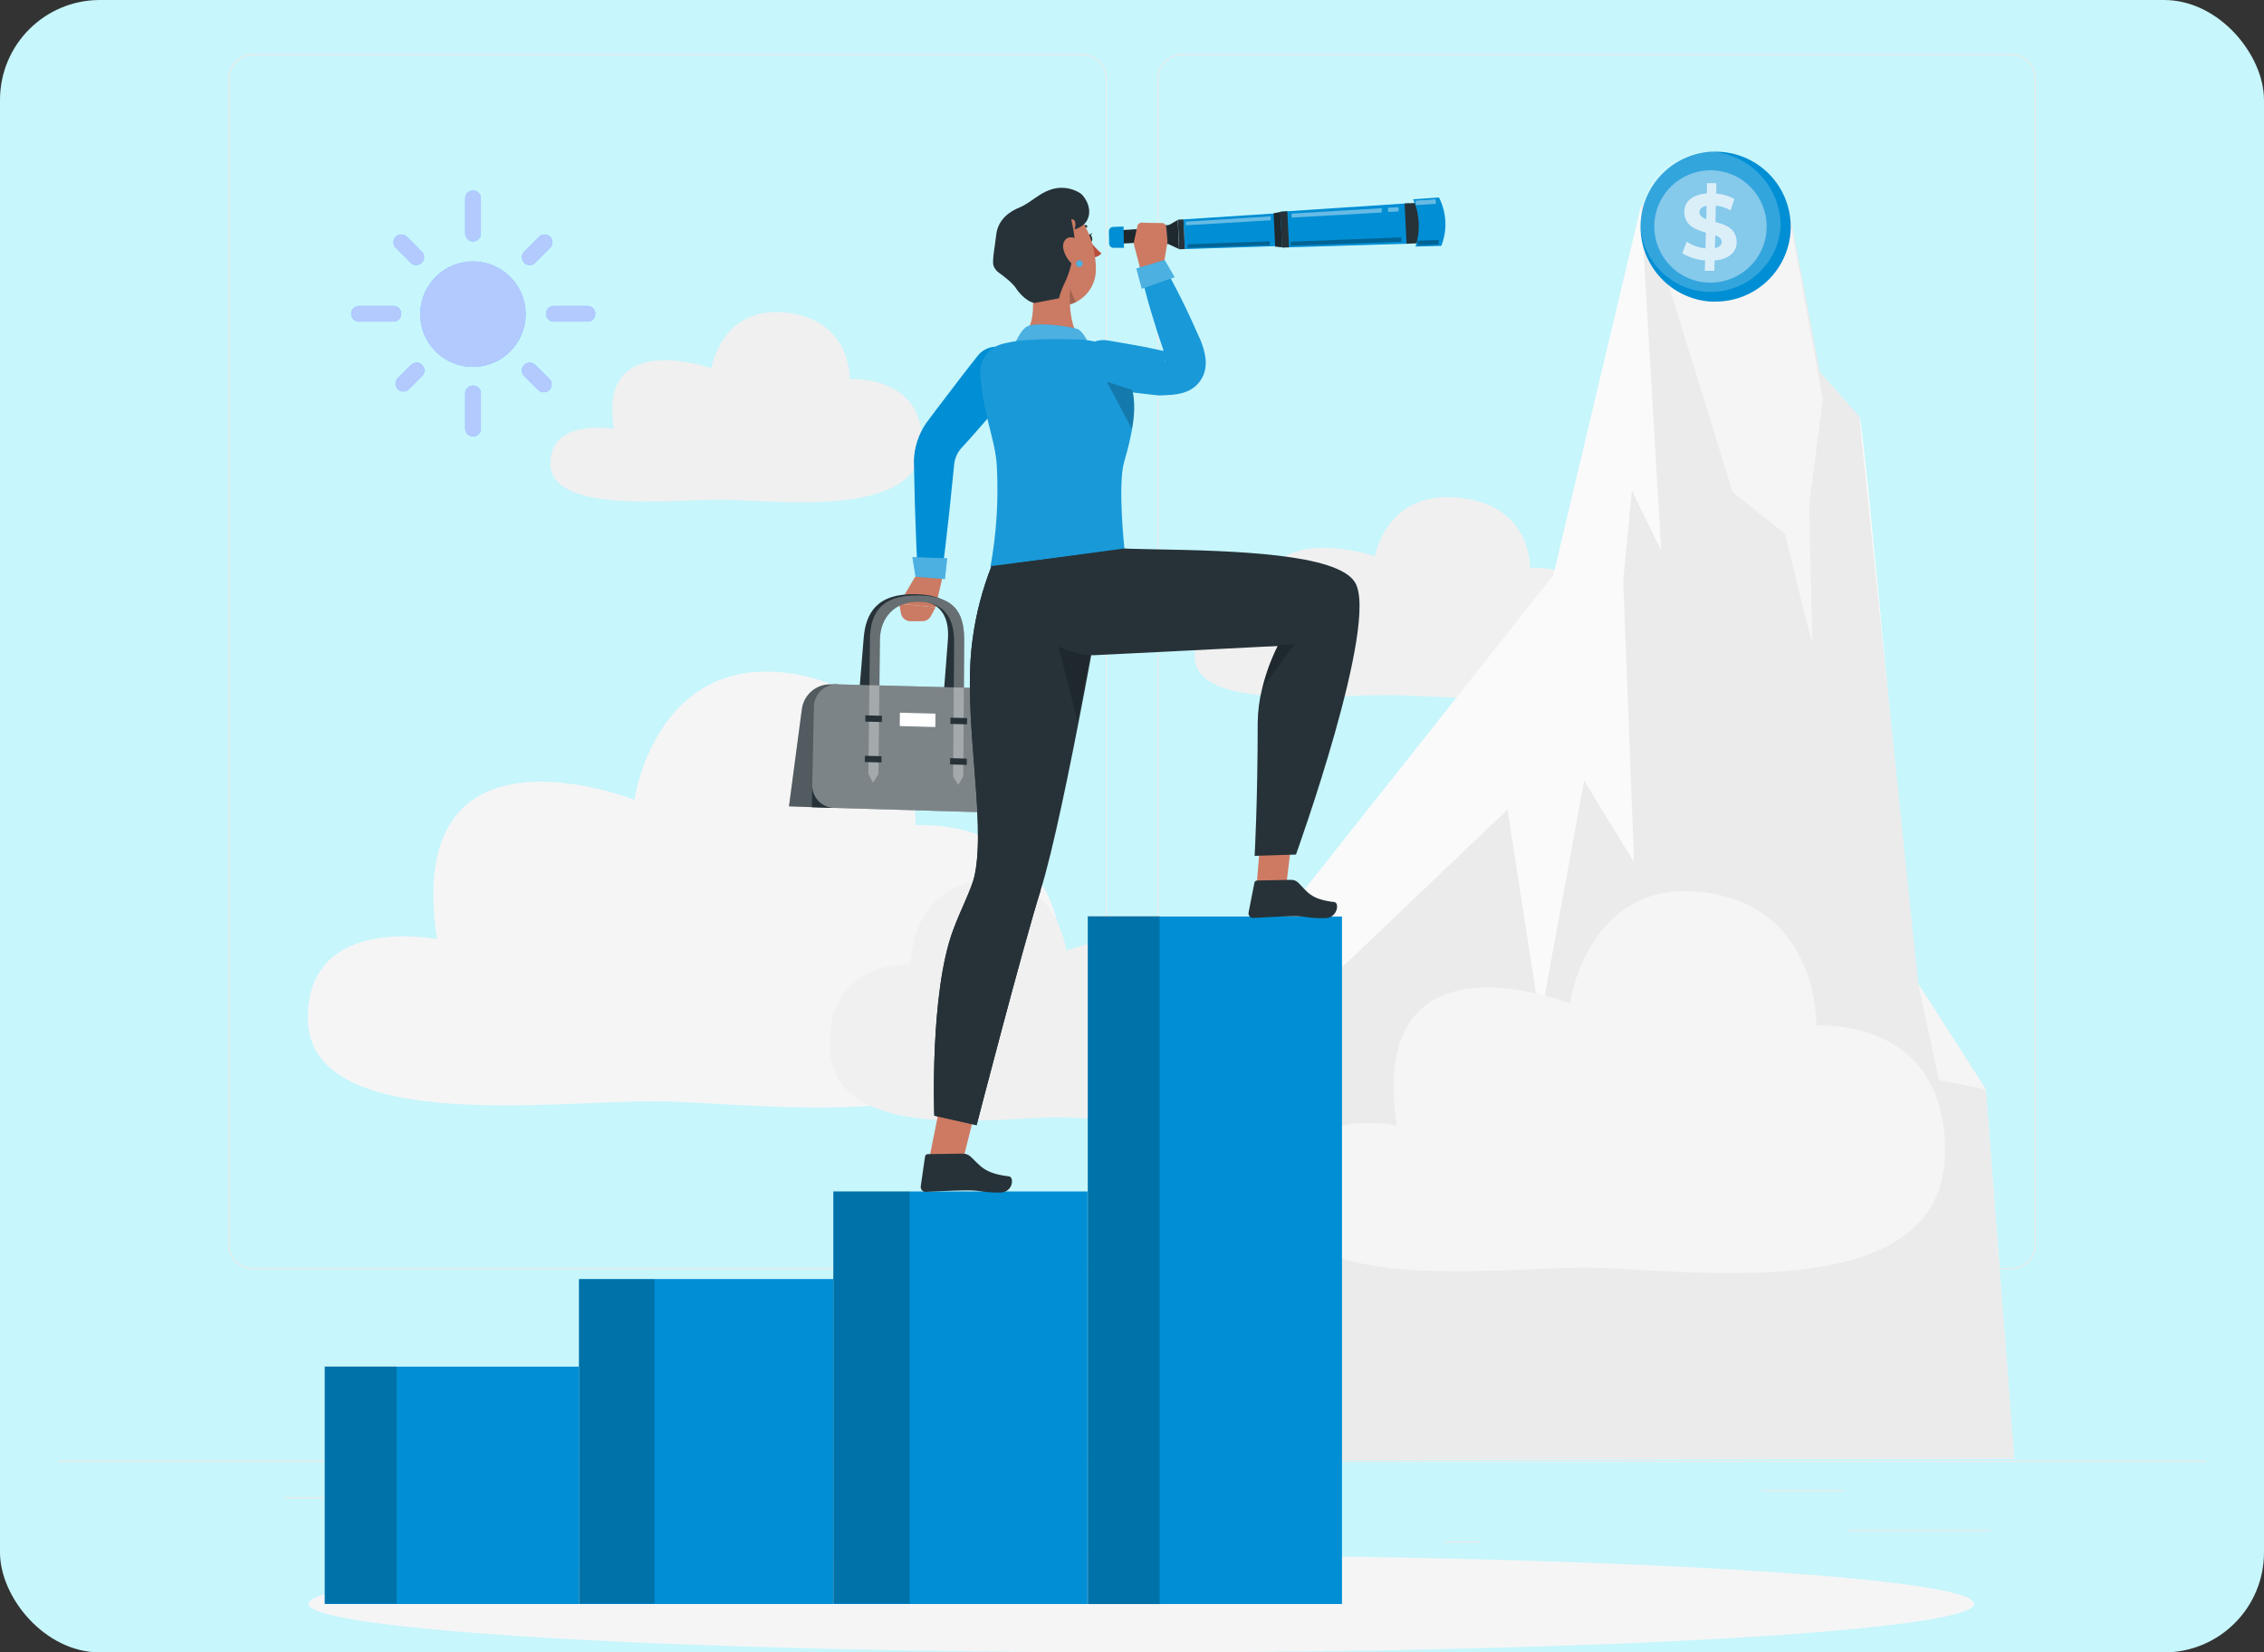 <svg width="544" height="397" viewBox="0 0 544 397" fill="none" xmlns="http://www.w3.org/2000/svg">
<rect x="0" y="0" width="544" height="397" fill="#333333" stroke="none"/>
<rect width="544" height="397" rx="24" fill="#C7F6FC"/>
<g clip-path="url(#clip0_540_33)">
<path d="M530.046 350.958H14V351.216H530.046V350.958Z" fill="#EBEBEB"/>
<path d="M260.051 304.927H60.795C60.017 304.931 59.246 304.781 58.526 304.486C57.806 304.19 57.152 303.755 56.601 303.205C56.05 302.655 55.614 302.001 55.317 301.282C55.02 300.563 54.868 299.792 54.871 299.013V18.893C54.871 18.117 55.025 17.348 55.323 16.631C55.621 15.914 56.058 15.263 56.608 14.715C57.159 14.168 57.812 13.734 58.531 13.44C59.249 13.145 60.019 12.996 60.795 13H260.051C261.614 13 263.113 13.621 264.218 14.726C265.323 15.831 265.944 17.33 265.944 18.893V299.013C265.947 299.789 265.796 300.557 265.502 301.275C265.207 301.992 264.773 302.644 264.225 303.194C263.678 303.743 263.027 304.179 262.311 304.477C261.595 304.774 260.827 304.927 260.051 304.927ZM60.795 13.258C59.302 13.261 57.87 13.855 56.814 14.912C55.757 15.968 55.163 17.4 55.16 18.893V299.013C55.159 299.755 55.303 300.489 55.586 301.175C55.868 301.86 56.283 302.483 56.806 303.008C57.33 303.534 57.951 303.951 58.636 304.235C59.32 304.52 60.054 304.668 60.795 304.669H260.051C261.545 304.666 262.976 304.072 264.033 303.016C265.089 301.959 265.683 300.528 265.686 299.034V18.893C265.683 17.4 265.089 15.968 264.033 14.912C262.976 13.855 261.545 13.261 260.051 13.258H60.795Z" fill="#EBEBEB"/>
<path d="M483.292 304.927H283.995C282.434 304.924 280.938 304.302 279.835 303.197C278.732 302.092 278.112 300.595 278.112 299.034V18.893C278.112 17.332 278.732 15.835 279.835 14.73C280.938 13.625 282.434 13.003 283.995 13H483.292C484.855 13 486.354 13.621 487.459 14.726C488.564 15.831 489.185 17.33 489.185 18.893V299.013C489.188 299.789 489.038 300.557 488.743 301.275C488.448 301.992 488.014 302.644 487.467 303.194C486.919 303.743 486.268 304.179 485.552 304.477C484.836 304.774 484.068 304.927 483.292 304.927ZM283.995 13.258C282.502 13.261 281.072 13.856 280.017 14.912C278.963 15.969 278.37 17.401 278.37 18.893V299.013C278.37 300.506 278.963 301.938 280.017 302.994C281.072 304.051 282.502 304.646 283.995 304.648H483.292C484.786 304.646 486.218 304.051 487.274 302.995C488.33 301.939 488.925 300.507 488.927 299.013V18.893C488.925 17.399 488.33 15.968 487.274 14.912C486.218 13.855 484.786 13.261 483.292 13.258H283.995Z" fill="#EBEBEB"/>
<path d="M530.046 350.958H14V351.216H530.046V350.958Z" fill="#EBEBEB"/>
<path d="M478.338 367.565H444.155V367.823H478.338V367.565Z" fill="#EBEBEB"/>
<path d="M355.849 370.372H346.88V370.63H355.849V370.372Z" fill="#EBEBEB"/>
<path d="M443.123 357.987H423.317V358.245H443.123V357.987Z" fill="#EBEBEB"/>
<path d="M112.72 359.721H68.144V359.979H112.72V359.721Z" fill="#EBEBEB"/>
<path d="M246.376 364.076H149.689V364.334H246.376V364.076Z" fill="#EBEBEB"/>
<path d="M173.293 120.048C185.988 120.048 221.564 125.209 221.564 106.136C221.564 89.901 204.173 91.098 204.173 91.098C204.173 91.098 204.679 77.02 189.187 75.152C173.293 73.233 170.929 88.466 170.929 88.466C170.929 88.466 143.362 78.754 147.542 103.05C147.542 103.05 132.247 100.346 132.247 111.307C132.247 123.558 161.032 120.017 173.293 120.048Z" fill="#F0F0F0"/>
<path d="M157.337 264.583C183.139 264.655 255.314 276.483 255.314 232.701C255.314 195.546 220.016 198.25 220.016 198.25C220.016 198.25 221.048 166.018 189.59 161.735C157.337 157.338 152.435 192.161 152.435 192.161C152.435 192.161 96.485 170.002 105 225.631C105 225.631 73.965 219.439 73.965 244.498C73.965 272.488 132.381 264.5 157.337 264.583Z" fill="#F5F5F5"/>
<path d="M253.549 268.453C239.296 268.453 199.343 275.038 199.343 250.825C199.343 230.245 218.87 231.752 218.87 231.752C218.87 231.752 218.303 213.928 235.704 211.554C253.549 209.128 256.242 228.387 256.242 228.387C256.242 228.387 287.205 216.126 282.499 246.903C282.499 246.903 299.673 243.487 299.673 257.337C299.673 272.829 267.348 268.412 253.549 268.453Z" fill="#F0F0F0"/>
<path d="M333.071 166.998C347.283 166.998 387.132 172.479 387.132 152.312C387.132 135.169 367.657 136.438 367.657 136.438C367.657 136.438 368.214 121.586 350.864 119.615C333.071 117.551 330.388 133.631 330.388 133.631C330.388 133.631 299.497 123.413 304.193 149.05C304.193 149.05 287.071 146.202 287.071 157.741C287.071 170.642 319.303 166.957 333.071 166.998Z" fill="#F0F0F0"/>
<path d="M290.693 350.835L311.469 216.188L373.23 138.213L394.284 49.454C394.284 49.454 445.321 98.777 446.735 100.078C448.149 101.378 459.389 234.497 460.947 236.531C462.506 238.564 477.172 261.776 477.172 261.776L483.953 350.432L290.693 350.835Z" fill="#FAFAFA"/>
<path d="M290.693 350.834L320.294 234.487L362.228 194.514L370.082 245.117L380.65 187.558L392.643 207.178L390.032 139.514L392.117 117.871L399.156 132.237L394.274 49.412L429.861 50.238L437.271 89.333L446.735 100.036L460.947 236.489L477.172 261.734L483.994 350.432L290.693 350.834Z" fill="#EBEBEB"/>
<path d="M395.192 49.866L416.33 118.263L428.921 128.264C428.921 128.264 435.568 156.068 435.485 154.283C435.403 152.497 434.721 121.37 434.721 121.37L437.983 95.949L429.726 50.692L395.192 49.866Z" fill="#F5F5F5"/>
<path d="M460.947 236.489L465.881 259.474L477.172 261.734L460.947 236.489Z" fill="#F5F5F5"/>
<path d="M381.497 304.556C404.069 304.618 467.367 314.99 467.367 276.617C467.367 244.013 436.404 246.418 436.404 246.418C436.404 246.418 437.302 218.17 409.745 214.423C381.476 210.574 377.203 241.092 377.203 241.092C377.203 241.092 328.158 221.607 335.62 270.414C335.62 270.414 308.425 264.996 308.425 286.928C308.425 311.481 359.627 304.484 381.497 304.556Z" fill="#F5F5F5"/>
<path d="M128.449 359.721H121.916V359.979H128.449V359.721Z" fill="#EBEBEB"/>
<path d="M274.231 397C384.75 397 474.344 391.769 474.344 385.317C474.344 378.864 384.75 373.633 274.231 373.633C163.712 373.633 74.119 378.864 74.119 385.317C74.119 391.769 163.712 397 274.231 397Z" fill="#F5F5F5"/>
<path d="M430.284 54.407C430.284 59.195 428.382 63.786 424.997 67.172C421.611 70.557 417.02 72.459 412.233 72.459C411.83 72.459 411.428 72.459 411.025 72.459C406.459 72.149 402.181 70.118 399.057 66.774C395.932 63.431 394.194 59.025 394.194 54.449C394.194 49.872 395.932 45.467 399.057 42.123C402.181 38.78 406.459 36.748 411.025 36.439C411.428 36.439 411.83 36.439 412.233 36.439C417.006 36.439 421.585 38.329 424.968 41.697C428.351 45.064 430.262 49.634 430.284 54.407Z" fill="#008ED4"/>
<path opacity="0.2" d="M427.879 54.407C427.657 57.689 426.482 60.834 424.497 63.456C422.512 66.079 419.804 68.064 416.706 69.168C413.608 70.272 410.255 70.446 407.059 69.67C403.863 68.894 400.964 67.201 398.718 64.799C396.471 62.397 394.976 59.391 394.415 56.15C393.854 52.909 394.252 49.575 395.561 46.558C396.869 43.541 399.031 40.972 401.78 39.166C404.529 37.361 407.746 36.399 411.035 36.398C415.603 36.704 419.884 38.734 423.011 42.078C426.139 45.422 427.878 49.829 427.879 54.407Z" fill="white"/>
<path opacity="0.4" d="M423.473 59.579C426.326 52.691 423.055 44.794 416.167 41.941C409.279 39.088 401.382 42.359 398.528 49.247C395.675 56.135 398.946 64.032 405.834 66.885C412.723 69.738 420.62 66.467 423.473 59.579Z" fill="white"/>
<g opacity="0.7">
<path d="M417.207 57.287C417.734 60.27 415.68 62.272 411.985 62.582L411.923 65.059H409.642L409.704 62.582C407.771 62.443 405.897 61.853 404.234 60.858L405.266 58.072C406.626 58.952 408.175 59.5 409.787 59.671L409.89 55.873C407.691 55.244 405.256 54.418 404.781 51.745C404.255 48.762 406.35 46.749 410.117 46.471L410.179 44.004H412.418L412.367 46.502C413.891 46.624 415.374 47.06 416.722 47.782L415.835 50.558C414.75 49.916 413.538 49.518 412.284 49.392L412.191 53.345C414.4 53.902 416.763 54.707 417.207 57.287ZM409.983 52.663L410.065 49.433C408.827 49.681 408.238 50.372 408.362 51.229C408.486 51.92 409.116 52.343 409.983 52.663ZM413.678 57.876C413.564 57.225 412.976 56.843 412.14 56.523L412.067 59.62C413.244 59.351 413.822 58.722 413.678 57.876Z" fill="white"/>
</g>
<path d="M322.451 220.203H261.382V385.369H322.451V220.203Z" fill="#008ED4"/>
<path opacity="0.2" d="M278.628 220.038H261.372V385.4H278.628V220.038Z" fill="black"/>
<path d="M261.31 286.257H200.241V385.369H261.31V286.257Z" fill="#008ED4"/>
<path opacity="0.2" d="M218.591 286.257H200.241V385.265H218.591V286.257Z" fill="black"/>
<path d="M200.189 307.301H139.12V385.369H200.189V307.301Z" fill="#008ED4"/>
<path opacity="0.2" d="M157.285 307.301H139.12V385.265H157.285V307.301Z" fill="black"/>
<path d="M139.1 328.345H78.031V385.369H139.1V328.345Z" fill="#008ED4"/>
<path opacity="0.2" d="M95.298 328.294H78.041V385.265H95.298V328.294Z" fill="black"/>
<path d="M244.074 92.595C241.174 96.104 238.191 99.531 235.198 102.968L232.938 105.527L230.874 107.787C230.021 108.801 229.474 110.036 229.294 111.348L228.613 118.005C228.386 120.265 228.169 122.526 227.901 124.786C227.406 129.307 226.869 133.817 226.281 138.337C226.184 139.049 225.825 139.7 225.275 140.162C224.724 140.624 224.021 140.864 223.303 140.835C222.585 140.807 221.903 140.512 221.391 140.008C220.879 139.504 220.572 138.828 220.532 138.11C220.264 133.569 220.088 129.038 219.944 124.497C219.851 122.237 219.799 119.966 219.748 117.696L219.593 110.78C219.666 107.542 220.677 104.394 222.503 101.719L224.753 98.695L226.817 95.991C229.552 92.399 232.298 88.766 235.074 85.298C236.05 84.161 237.429 83.448 238.921 83.31C240.413 83.172 241.9 83.619 243.067 84.558C244.235 85.496 244.992 86.852 245.178 88.338C245.364 89.825 244.964 91.326 244.064 92.523L244.074 92.595Z" fill="#008ED4"/>
<path d="M219.851 138.647L216.084 145.046L224.764 145.934L226.291 139.431C226.337 139.249 226.344 139.059 226.313 138.873C226.281 138.687 226.212 138.51 226.11 138.353C226.007 138.195 225.873 138.06 225.716 137.956C225.559 137.852 225.383 137.782 225.197 137.749C224.291 137.538 223.352 137.509 222.434 137.664C221.517 137.818 220.639 138.152 219.851 138.647Z" fill="#CB7A63"/>
<path d="M216.084 145.046L216.476 147.316C216.571 147.858 216.854 148.348 217.275 148.701C217.696 149.054 218.228 149.247 218.778 149.246H221.616C222.04 149.248 222.457 149.134 222.821 148.915C223.185 148.697 223.482 148.383 223.68 148.008L224.774 145.944L216.084 145.046Z" fill="#CB7A63"/>
<path d="M219.231 133.848L227.591 134.126L227.055 139.122L219.995 138.575L219.231 133.848Z" fill="#008ED4"/>
<path opacity="0.3" d="M219.231 133.848L227.591 134.126L227.055 139.122L219.995 138.575L219.231 133.848Z" fill="white"/>
<path d="M227.674 186.268L226.291 188.332L225.259 186.206L227.757 153.798C228.159 148.638 226.415 144.416 220.006 144.262C214.02 144.117 210.376 148.204 209.964 153.354L207.352 185.7L205.918 187.764L204.886 185.638L207.528 153.303C208.013 147.327 210.676 142.528 220.099 142.755C229.522 142.982 230.595 147.915 230.131 153.87L227.674 186.268Z" fill="#263238"/>
<path d="M201.16 164.418H199.498C197.831 164.409 196.217 165.009 194.961 166.106C193.705 167.203 192.892 168.72 192.676 170.373L189.58 193.73L200.334 194.112L201.16 164.418Z" fill="#263238"/>
<path opacity="0.2" d="M201.16 164.418H199.498C197.831 164.409 196.217 165.009 194.961 166.106C193.705 167.203 192.892 168.72 192.676 170.373L189.58 193.73L200.334 194.112L201.16 164.418Z" fill="white"/>
<path d="M231.462 186.515H229.026L229.263 154.118C229.263 148.957 227.271 144.726 220.852 144.571C214.845 144.427 211.491 148.524 211.429 153.664L211.067 186.01L208.652 185.948L209.034 153.602C209.096 147.626 211.418 142.827 220.862 143.054C230.306 143.281 231.72 148.214 231.678 154.17L231.462 186.515Z" fill="#263238"/>
<path d="M242.856 195.36L195.07 193.946L195.535 169.857C195.537 169.132 195.684 168.415 195.967 167.748C196.25 167.08 196.662 166.475 197.181 165.969C197.7 165.463 198.314 165.065 198.989 164.799C199.663 164.532 200.383 164.403 201.108 164.418L235.9 165.326C237.811 165.398 239.619 166.211 240.942 167.592C242.265 168.973 243 170.814 242.99 172.726L242.856 195.36Z" fill="#263238"/>
<path opacity="0.4" d="M237.561 195.205L200.324 194.101C198.912 194.039 197.581 193.426 196.616 192.394C195.651 191.361 195.129 189.992 195.163 188.579L195.545 169.857C195.548 169.132 195.695 168.415 195.977 167.748C196.26 167.08 196.673 166.475 197.191 165.969C197.71 165.463 198.325 165.065 198.999 164.799C199.673 164.532 200.394 164.403 201.118 164.418L235.91 165.326C237.821 165.398 239.629 166.211 240.952 167.592C242.276 168.973 243.01 170.814 243.001 172.726L242.897 189.962C242.909 190.662 242.778 191.356 242.513 192.004C242.248 192.651 241.854 193.238 241.354 193.729C240.855 194.219 240.262 194.603 239.61 194.857C238.958 195.111 238.261 195.229 237.561 195.205Z" fill="white"/>
<g opacity="0.3">
<path d="M231.462 186.515L230.233 188.579L229.026 186.515L229.263 154.118C229.263 148.957 227.271 144.726 220.852 144.571C214.845 144.427 211.491 148.524 211.429 153.664L211.067 186.01L209.777 188.074L208.652 185.948L209.034 153.602C209.096 147.626 211.418 142.827 220.862 143.054C230.306 143.281 231.72 148.214 231.678 154.17L231.462 186.515Z" fill="white"/>
</g>
<path d="M211.893 173.469L207.909 173.366L207.93 171.859L211.914 171.973L211.893 173.469Z" fill="#263238"/>
<path d="M211.79 183.192L207.796 183.079L207.817 181.582L211.811 181.685L211.79 183.192Z" fill="#263238"/>
<path d="M232.37 174.027L228.366 173.913L228.376 172.417L232.381 172.52L232.37 174.027Z" fill="#263238"/>
<path d="M232.297 183.77L228.293 183.657L228.303 182.15L232.308 182.263L232.297 183.77Z" fill="#263238"/>
<path d="M224.743 174.677L216.197 174.44L216.228 171.23L224.774 171.457L224.743 174.677Z" fill="white"/>
<path d="M261.641 56.389C261.971 56.327 262.322 56.668 262.435 57.163C262.549 57.659 262.363 58.133 262.033 58.195C261.702 58.257 261.362 57.917 261.248 57.411C261.135 56.905 261.321 56.472 261.641 56.389Z" fill="#263238"/>
<path d="M261.702 56.802C262.057 56.623 262.335 56.323 262.487 55.956C262.204 56.212 261.836 56.355 261.455 56.358C261.524 56.411 261.583 56.478 261.625 56.554C261.668 56.63 261.694 56.715 261.702 56.802Z" fill="#263238"/>
<path d="M262.363 61.859C262.791 61.874 263.218 61.796 263.613 61.63C264.009 61.465 264.364 61.215 264.654 60.899C263.388 59.803 262.277 58.539 261.351 57.143L262.363 61.859Z" fill="#B74D3C"/>
<path d="M258.885 55.574C259.119 55.278 259.422 55.042 259.767 54.888C260.112 54.733 260.489 54.664 260.866 54.686H260.959C260.999 54.686 261.039 54.678 261.076 54.663C261.113 54.647 261.146 54.624 261.174 54.595C261.202 54.566 261.224 54.532 261.239 54.494C261.253 54.457 261.26 54.417 261.258 54.377C261.256 54.296 261.222 54.22 261.164 54.164C261.106 54.108 261.029 54.077 260.949 54.077C260.479 54.036 260.006 54.109 259.569 54.288C259.133 54.468 258.746 54.749 258.441 55.109C258.416 55.136 258.397 55.166 258.385 55.2C258.372 55.234 258.367 55.27 258.368 55.306C258.368 55.385 258.4 55.461 258.456 55.517C258.512 55.573 258.588 55.605 258.668 55.605C258.704 55.615 258.742 55.618 258.779 55.612C258.817 55.607 258.853 55.594 258.885 55.574Z" fill="#263238"/>
<path d="M255.736 85.37C247.149 85.463 245.838 80.788 245.838 80.788C248.388 78.29 248.512 73.708 247.975 69.621C248.667 70.586 249.531 71.415 250.524 72.067C252.588 73.419 257.026 71.241 257.026 71.241C257.026 71.241 257.026 72.005 257.088 73.099C257.222 75.782 257.811 80.478 260.246 81.201C260.246 81.242 265.2 85.298 255.736 85.37Z" fill="#CB7A63"/>
<path d="M257.161 71.953C257.059 72.351 256.98 72.754 256.924 73.161C256.886 73.17 256.848 73.17 256.81 73.161C255.743 73.428 254.63 73.465 253.547 73.272C252.464 73.078 251.434 72.656 250.525 72.036C249.527 71.391 248.659 70.565 247.965 69.6C247.841 68.568 247.645 67.536 247.459 66.617L256.81 71.778L257.161 71.953Z" fill="#CB7A63"/>
<path d="M263.312 64.966C263.285 66.443 262.882 67.889 262.142 69.167C261.402 70.445 260.348 71.514 259.08 72.273C258.427 72.681 257.713 72.984 256.965 73.171C256.927 73.18 256.888 73.18 256.851 73.171C255.783 73.438 254.671 73.476 253.588 73.282C252.504 73.088 251.474 72.667 250.566 72.046C249.568 71.401 248.7 70.575 248.006 69.61C246.324 67.298 245.622 64.212 244.425 59.888C244.054 58.614 243.98 57.273 244.208 55.966C244.615 53.73 245.892 51.746 247.759 50.45C249.626 49.154 251.93 48.651 254.168 49.051C260.66 50.279 263.436 59.165 263.312 64.966Z" fill="#CB7A63"/>
<path opacity="0.2" d="M258.616 72.438C258.155 72.763 257.637 72.998 257.089 73.13C257.027 72.036 257.089 71.272 257.027 71.272C257.089 70.322 257.161 69.362 257.161 69.362C257.161 69.362 258.162 72.438 258.616 72.438Z" fill="black"/>
<path d="M261.021 53.252C260.33 54.366 258.121 55.316 258.204 55.047C258.575 54.118 258.503 52.354 257.368 52.767C257.677 53.479 258.627 58.773 258.204 59.413C257.966 59.764 257.739 64.006 255.933 67.742C254.498 70.725 254.498 71.654 254.498 71.654L248.636 72.789C246.438 72.51 244.394 69.693 244.219 69.394C243.455 68.083 241.122 66.297 239.894 65.43C239.362 65.018 238.957 64.463 238.728 63.831C238.325 62.706 239.151 58.67 239.327 56.74C239.585 54.005 241.03 51.466 245.003 49.835C247.459 48.803 249.534 46.615 252.042 45.707C253.28 45.211 254.619 45.023 255.946 45.158C257.272 45.293 258.546 45.747 259.659 46.481C260.732 47.296 262.807 50.465 261.021 53.252Z" fill="#263238"/>
<path d="M257.997 57.112C259.803 57.638 260.742 60.301 260.815 61.993C260.907 63.862 259.659 65.09 258.028 63.789C256.806 62.824 255.933 61.487 255.541 59.981C255.097 58.154 256.191 56.585 257.997 57.112Z" fill="#CB7A63"/>
<path d="M260.165 63.335C260.165 63.493 260.118 63.647 260.03 63.778C259.942 63.908 259.817 64.01 259.672 64.07C259.526 64.13 259.365 64.145 259.211 64.114C259.057 64.082 258.915 64.005 258.804 63.893C258.694 63.781 258.619 63.639 258.589 63.484C258.56 63.329 258.577 63.169 258.639 63.024C258.7 62.879 258.804 62.755 258.936 62.669C259.068 62.583 259.223 62.538 259.38 62.54C259.484 62.54 259.587 62.561 259.683 62.601C259.779 62.641 259.866 62.7 259.939 62.774C260.012 62.848 260.069 62.935 260.108 63.032C260.147 63.128 260.166 63.231 260.165 63.335Z" fill="#008ED4"/>
<path opacity="0.3" d="M260.165 63.335C260.165 63.493 260.118 63.647 260.03 63.778C259.942 63.908 259.817 64.01 259.672 64.07C259.526 64.13 259.365 64.145 259.211 64.114C259.057 64.082 258.915 64.005 258.804 63.893C258.694 63.781 258.619 63.639 258.589 63.484C258.56 63.329 258.577 63.169 258.639 63.024C258.7 62.879 258.804 62.755 258.936 62.669C259.068 62.583 259.223 62.538 259.38 62.54C259.484 62.54 259.587 62.561 259.683 62.601C259.779 62.641 259.866 62.7 259.939 62.774C260.012 62.848 260.069 62.935 260.108 63.032C260.147 63.128 260.166 63.231 260.165 63.335Z" fill="white"/>
<path d="M243.372 83.915C243.372 83.915 244.703 79.787 246.716 78.496C248.728 77.206 257.563 78.496 258.946 79.085C260.329 79.673 261.733 82.821 261.733 82.821L243.372 83.915Z" fill="#008ED4"/>
<path opacity="0.3" d="M243.372 83.915C243.372 83.915 244.703 79.787 246.716 78.496C248.728 77.206 257.563 78.496 258.946 79.085C260.329 79.673 261.733 82.821 261.733 82.821L243.372 83.915Z" fill="white"/>
<path d="M263.539 82.16C262.444 81.908 261.334 81.722 260.216 81.603C255.476 81.378 250.728 81.426 245.994 81.748C244.291 81.9 242.604 82.187 240.947 82.604C239.311 83.002 237.869 83.967 236.877 85.328C235.885 86.688 235.407 88.356 235.528 90.035C236.23 99.696 239.089 105.362 239.512 111.709C239.975 119.912 239.462 128.14 237.985 136.221L244.476 137.253C253.325 137.169 262.065 135.302 270.175 131.763C270.175 131.763 268.504 116.436 270.124 110.925C274.541 95.836 271.672 93.451 270.795 89.137C270.441 87.374 269.556 85.76 268.259 84.513C266.963 83.266 265.316 82.445 263.539 82.16Z" fill="#008ED4"/>
<path opacity="0.1" d="M270.114 110.894C269.562 113.4 269.326 115.966 269.412 118.531C269.412 124.724 270.176 131.742 270.176 131.742C262.066 135.283 253.325 137.15 244.477 137.233L237.974 136.201C239.463 128.121 239.98 119.891 239.512 111.689C239.089 105.331 236.23 99.654 235.528 90.015C235.408 88.335 235.888 86.668 236.882 85.309C237.876 83.95 239.32 82.988 240.957 82.594C242.609 82.171 244.294 81.888 245.994 81.748C250.727 81.419 255.476 81.364 260.216 81.583C261.334 81.705 262.444 81.895 263.539 82.15C265.307 82.439 266.945 83.26 268.236 84.502C269.526 85.745 270.408 87.351 270.764 89.106C271.084 90.655 271.652 91.955 272.054 93.689C272.676 96.799 272.645 100.005 271.961 103.102C271.495 105.732 270.878 108.334 270.114 110.894Z" fill="white"/>
<path d="M265.407 81.686C267.781 82.026 270.134 82.501 272.498 82.893C274.861 83.285 277.194 83.812 279.547 84.317L278.69 84.256C279.722 84.256 280.661 84.379 281.239 84.421C281.518 84.421 281.725 84.421 281.642 84.421C281.543 84.486 281.439 84.544 281.332 84.596C281.071 84.74 280.834 84.925 280.63 85.143C280.228 85.544 279.967 86.066 279.887 86.629C279.887 86.856 279.96 86.805 279.97 86.629C279.984 86.018 279.919 85.407 279.774 84.813L279.887 85.123C278.69 81.682 277.572 78.218 276.533 74.729C275.501 71.22 274.562 67.701 273.87 64.068C273.755 63.478 273.85 62.866 274.139 62.338C274.429 61.811 274.894 61.402 275.453 61.182C276.013 60.963 276.632 60.946 277.203 61.136C277.774 61.325 278.26 61.709 278.577 62.221C280.548 65.317 282.23 68.599 283.871 71.85C285.512 75.101 286.968 78.424 288.474 81.758L288.578 82.057C289.059 83.232 289.405 84.458 289.61 85.711C289.752 86.634 289.752 87.574 289.61 88.498C289.371 89.989 288.671 91.368 287.607 92.44C287.062 92.981 286.435 93.434 285.75 93.782C285.228 94.044 284.682 94.255 284.119 94.411C283.341 94.62 282.547 94.761 281.745 94.835C280.455 94.948 279.506 94.958 278.649 95.01H278.566L277.844 94.938C275.46 94.69 273.076 94.401 270.702 94.102C268.328 93.802 265.954 93.462 263.591 93.07C262.21 92.699 261.016 91.83 260.239 90.63C259.462 89.431 259.156 87.986 259.382 86.575C259.608 85.163 260.349 83.885 261.462 82.988C262.574 82.091 263.98 81.638 265.407 81.717V81.686Z" fill="#008ED4"/>
<g opacity="0.1">
<path d="M265.407 81.686C267.781 82.026 270.134 82.501 272.498 82.893C274.861 83.285 277.194 83.812 279.547 84.317L278.69 84.256C279.722 84.256 280.661 84.379 281.239 84.421C281.518 84.421 281.725 84.421 281.642 84.421C281.543 84.486 281.439 84.544 281.332 84.596C281.071 84.74 280.834 84.925 280.63 85.143C280.228 85.544 279.967 86.066 279.887 86.629C279.887 86.856 279.96 86.805 279.97 86.629C279.984 86.018 279.919 85.407 279.774 84.813L279.887 85.123C278.69 81.682 277.572 78.218 276.533 74.729C275.501 71.22 274.562 67.701 273.87 64.068C273.755 63.478 273.85 62.866 274.139 62.338C274.429 61.811 274.894 61.402 275.453 61.182C276.013 60.963 276.632 60.946 277.203 61.136C277.774 61.325 278.26 61.709 278.577 62.221C280.548 65.317 282.23 68.599 283.871 71.85C285.512 75.101 286.968 78.424 288.474 81.758L288.578 82.057C289.059 83.232 289.405 84.458 289.61 85.711C289.752 86.634 289.752 87.574 289.61 88.498C289.371 89.989 288.671 91.368 287.607 92.44C287.062 92.981 286.435 93.434 285.75 93.782C285.228 94.044 284.682 94.255 284.119 94.411C283.341 94.62 282.547 94.761 281.745 94.835C280.455 94.948 279.506 94.958 278.649 95.01H278.566L277.844 94.938C275.46 94.69 273.076 94.401 270.702 94.102C268.328 93.802 265.954 93.462 263.591 93.07C262.21 92.699 261.016 91.83 260.239 90.63C259.462 89.431 259.156 87.986 259.382 86.575C259.608 85.163 260.349 83.885 261.462 82.988C262.574 82.091 263.98 81.638 265.407 81.717V81.686Z" fill="white"/>
</g>
<path d="M308.084 59.465L339.026 58.526L338.552 48.824L307.671 50.867L308.084 59.465Z" fill="#008ED4"/>
<path d="M284.697 59.847L309.725 59.031L309.343 51.084L284.367 52.705L284.697 59.847Z" fill="#008ED4"/>
<path d="M306.412 59.238L308.053 59.413L307.651 50.919L306.03 51.249L306.412 59.238Z" fill="#263238"/>
<path opacity="0.2" d="M306.412 59.238L308.053 59.413L307.651 50.919L306.03 51.249L306.412 59.238Z" fill="black"/>
<path d="M308.064 59.475L309.736 59.423L309.323 50.754L307.651 50.867L308.064 59.475Z" fill="#263238"/>
<path d="M280.817 58.67L283.294 59.816L282.974 52.86L280.61 54.243L280.817 58.67Z" fill="#263238"/>
<path d="M268.101 58.577L275.46 58.196L275.305 54.934L267.946 55.378L268.101 58.577Z" fill="#263238"/>
<path opacity="0.2" d="M268.101 58.577L275.46 58.196L275.305 54.934L267.946 55.378L268.101 58.577Z" fill="black"/>
<path d="M274.448 58.856L282.633 58.546L282.426 53.974L274.242 54.459L274.448 58.856Z" fill="#263238"/>
<path opacity="0.2" d="M280.817 58.67L283.294 59.816L282.974 52.86L280.61 54.243L280.817 58.67Z" fill="black"/>
<path d="M283.345 59.888L284.697 59.847L284.367 52.705L283.004 52.787L283.345 59.888Z" fill="#263238"/>
<path d="M337.973 58.556L342.834 58.381L342.349 48.648L337.499 48.896L337.973 58.556Z" fill="#263238"/>
<path d="M340.131 59.238L346.323 59.073L346.478 58.639C347.132 56.823 347.406 54.891 347.282 52.965C347.157 51.038 346.638 49.158 345.756 47.441L339.563 47.874L339.697 48.194C341.165 51.704 341.315 55.626 340.12 59.238H340.131Z" fill="#008ED4"/>
<g opacity="0.4">
<path d="M333.535 49.908L336.043 49.753L336.095 50.785L333.545 50.929C333.498 50.591 333.495 50.247 333.535 49.908Z" fill="white"/>
<path d="M332.018 50.021C331.984 50.364 331.984 50.71 332.018 51.053L310.344 52.282V51.322L332.018 50.021Z" fill="white"/>
</g>
<g opacity="0.4">
<path d="M284.893 53.262L284.934 54.129L305.349 52.921L305.298 51.972L284.893 53.262Z" fill="white"/>
</g>
<g opacity="0.4">
<path d="M340.12 48.205L340.182 49.288L345.023 48.968L344.971 47.864L340.12 48.205Z" fill="white"/>
</g>
<path opacity="0.3" d="M345.704 57.638C345.658 58.005 345.658 58.376 345.704 58.742L340.688 58.918L340.626 57.834L345.704 57.638Z" fill="black"/>
<path opacity="0.3" d="M336.725 57.039C336.686 57.382 336.686 57.728 336.725 58.071L310.159 59.021L310.107 58.061L336.725 57.039Z" fill="black"/>
<path opacity="0.3" d="M305.101 57.968C305.07 58.284 305.07 58.602 305.101 58.918L285.378 59.568V58.701L305.101 57.968Z" fill="black"/>
<path d="M266.45 55.502L266.512 58.598C266.535 58.855 266.654 59.094 266.845 59.268C267.036 59.442 267.285 59.538 267.544 59.537H270.072L269.969 54.428L267.441 54.521C267.183 54.531 266.938 54.637 266.755 54.819C266.571 55 266.462 55.244 266.45 55.502Z" fill="#008ED4"/>
<path d="M279.527 64.151L280.486 58.34C280.517 58.097 280.517 57.85 280.486 57.607L280.208 54.511C280.183 54.3 280.098 54.101 279.962 53.938C279.827 53.775 279.647 53.655 279.444 53.592L274.81 53.53C274.526 53.432 274.215 53.445 273.94 53.566C273.665 53.686 273.445 53.906 273.324 54.181L272.488 57.989C272.416 58.27 272.416 58.565 272.488 58.846L273.86 64.089C273.94 64.313 274.077 64.512 274.259 64.666C274.44 64.82 274.658 64.924 274.892 64.966H277.927C278.247 65.067 278.594 65.038 278.894 64.886C279.193 64.733 279.42 64.469 279.527 64.151Z" fill="#CE7A63"/>
<path d="M282.251 66.597L274.356 69.373L273.045 64.522L279.826 62.458L282.251 66.597Z" fill="#008ED4"/>
<path opacity="0.3" d="M282.251 66.597L274.356 69.373L273.045 64.522L279.826 62.458L282.251 66.597Z" fill="white"/>
<path opacity="0.2" d="M271.992 103.112L265.944 91.707L272.085 93.699C272.708 96.809 272.676 100.015 271.992 103.112Z" fill="black"/>
<path d="M303.161 197.868L301.902 213.37L308.962 213.505L310.902 197.538L303.161 197.868Z" fill="#CE7A63"/>
<path d="M310.086 211.389L302.036 211.554C301.883 211.561 301.738 211.62 301.623 211.722C301.509 211.823 301.432 211.96 301.407 212.111L300.023 219.171C299.957 219.462 300.006 219.767 300.16 220.023C300.314 220.279 300.561 220.465 300.849 220.543H301.076C303.976 220.43 306.546 220.203 310.159 220.141C314.421 220.058 313.348 220.626 318.364 220.595C321.388 220.595 321.904 216.879 320.614 216.725C314.751 216.054 314.122 214.165 311.841 211.967C311.353 211.554 310.724 211.347 310.086 211.389Z" fill="#263238"/>
<path d="M226.105 264.304L223.247 278.547L230.832 280.859L234.496 266.317L226.105 264.304Z" fill="#CE7A63"/>
<path d="M266.697 132.361C266.697 132.361 255.902 195.391 250.039 213.897C245.859 227.097 234.661 270.311 234.661 270.311L224.495 268.05C224.495 268.05 223.36 238.646 229.016 223.464C230.935 218.304 233.454 213.608 234.176 210.398C237.087 196.681 231.08 171.798 233.743 153.23C234.558 147.327 236.072 141.541 238.253 135.994L266.697 132.361Z" fill="#263238"/>
<path d="M250.039 213.938C245.859 227.138 234.661 270.352 234.661 270.352L224.495 268.051C224.495 268.051 223.36 238.646 229.016 223.464C230.935 218.304 233.454 213.608 234.176 210.398C237.087 196.681 231.08 171.798 233.743 153.23C234.558 147.327 236.072 141.541 238.253 135.994" fill="#263238"/>
<path opacity="0.2" d="M253.456 151.847L258.895 173.191L262.869 152.776L253.456 151.847Z" fill="black"/>
<path d="M311.397 205.31L301.469 205.63C301.469 205.63 302.202 192.636 302.202 173.686C302.228 170.859 302.596 168.045 303.296 165.306C304.15 161.81 305.393 158.421 307.001 155.202L304.121 155.346C298.507 155.635 263.705 157.41 263.023 157.41C262.507 157.41 259.339 157.782 253.673 155.016C243.135 149.855 243.032 135.458 243.032 135.458L270.165 131.773C270.165 131.773 270.609 131.856 277.142 131.969C296.948 132.31 321.285 133.074 325.558 139.875C331.565 149.412 311.397 205.31 311.397 205.31Z" fill="#263238"/>
<path d="M231.224 277.174L222.895 277.288C222.743 277.294 222.598 277.353 222.485 277.454C222.372 277.556 222.298 277.695 222.276 277.845L221.244 284.967C221.197 285.272 221.266 285.583 221.438 285.84C221.61 286.096 221.873 286.278 222.173 286.35C222.252 286.36 222.332 286.36 222.41 286.35C225.403 286.257 228.066 286.04 231.802 285.999C236.209 285.937 235.126 286.504 240.317 286.515C243.413 286.515 243.764 282.789 242.433 282.624C236.313 281.912 235.559 280.002 233.072 277.752C232.545 277.345 231.889 277.14 231.224 277.174Z" fill="#263238"/>
<path opacity="0.2" d="M303.337 165.306C304.192 161.81 305.434 158.421 307.042 155.202L304.163 155.346C304.077 155.312 303.986 155.295 303.894 155.294L311.119 154.686L303.337 165.306Z" fill="black"/>
<path d="M113.638 88.147C120.632 88.147 126.302 82.477 126.302 75.483C126.302 68.489 120.632 62.819 113.638 62.819C106.644 62.819 100.975 68.489 100.975 75.483C100.975 82.477 106.644 88.147 113.638 88.147Z" fill="#407BFF"/>
<path opacity="0.6" d="M113.638 88.147C120.632 88.147 126.302 82.477 126.302 75.483C126.302 68.489 120.632 62.819 113.638 62.819C106.644 62.819 100.975 68.489 100.975 75.483C100.975 82.477 106.644 88.147 113.638 88.147Z" fill="white"/>
<path d="M113.669 57.999C113.168 57.999 112.688 57.8 112.334 57.446C111.98 57.092 111.781 56.611 111.781 56.111V47.802C111.761 47.543 111.796 47.283 111.882 47.038C111.968 46.792 112.103 46.568 112.28 46.377C112.457 46.187 112.671 46.035 112.909 45.931C113.147 45.828 113.404 45.774 113.664 45.774C113.924 45.774 114.181 45.828 114.419 45.931C114.657 46.035 114.871 46.187 115.048 46.377C115.225 46.568 115.36 46.792 115.446 47.038C115.532 47.283 115.567 47.543 115.548 47.802V56.111C115.548 56.61 115.35 57.089 114.998 57.442C114.646 57.796 114.168 57.996 113.669 57.999Z" fill="#407BFF"/>
<path d="M113.669 104.856C113.168 104.856 112.688 104.657 112.334 104.303C111.98 103.949 111.781 103.468 111.781 102.967V94.659C111.761 94.4 111.796 94.14 111.882 93.895C111.968 93.65 112.103 93.425 112.28 93.234C112.457 93.044 112.671 92.892 112.909 92.788C113.147 92.684 113.404 92.631 113.664 92.631C113.924 92.631 114.181 92.684 114.419 92.788C114.657 92.892 114.871 93.044 115.048 93.234C115.225 93.425 115.36 93.65 115.446 93.895C115.532 94.14 115.567 94.4 115.548 94.659V102.967C115.548 103.467 115.35 103.945 114.998 104.299C114.646 104.653 114.168 104.853 113.669 104.856Z" fill="#407BFF"/>
<path d="M100.015 63.697C99.514 63.694 99.036 63.494 98.683 63.139L95.091 59.547C94.917 59.373 94.778 59.165 94.683 58.937C94.589 58.708 94.54 58.463 94.54 58.216C94.54 57.969 94.589 57.724 94.683 57.496C94.778 57.267 94.917 57.06 95.091 56.885C95.266 56.71 95.474 56.571 95.702 56.477C95.931 56.382 96.176 56.333 96.423 56.333C96.67 56.333 96.915 56.382 97.144 56.477C97.372 56.571 97.579 56.71 97.754 56.885L101.346 60.476C101.608 60.74 101.787 61.076 101.859 61.442C101.931 61.807 101.894 62.185 101.752 62.529C101.61 62.874 101.369 63.168 101.06 63.376C100.751 63.583 100.387 63.695 100.015 63.697Z" fill="#407BFF"/>
<path d="M130.647 94.246C130.399 94.247 130.154 94.199 129.925 94.103C129.696 94.007 129.489 93.866 129.316 93.689L125.962 90.345C125.609 89.992 125.41 89.513 125.41 89.013C125.41 88.514 125.609 88.035 125.962 87.682C126.315 87.329 126.794 87.131 127.293 87.131C127.792 87.131 128.271 87.329 128.624 87.682L132.01 91.036C132.269 91.301 132.444 91.636 132.514 91.999C132.585 92.363 132.546 92.739 132.405 93.081C132.263 93.423 132.023 93.716 131.716 93.923C131.41 94.13 131.049 94.243 130.678 94.246H130.647Z" fill="#407BFF"/>
<path d="M94.39 77.268H86.133C85.657 77.233 85.213 77.019 84.888 76.67C84.564 76.321 84.384 75.862 84.384 75.385C84.384 74.908 84.564 74.449 84.888 74.1C85.213 73.75 85.657 73.537 86.133 73.501H94.39C94.649 73.482 94.909 73.516 95.154 73.603C95.399 73.688 95.624 73.824 95.814 74.001C96.005 74.178 96.157 74.392 96.26 74.63C96.364 74.868 96.418 75.125 96.418 75.385C96.418 75.645 96.364 75.902 96.26 76.14C96.157 76.378 96.005 76.592 95.814 76.769C95.624 76.946 95.399 77.081 95.154 77.167C94.909 77.253 94.649 77.288 94.39 77.268Z" fill="#407BFF"/>
<path d="M141.299 77.268H132.939C132.463 77.233 132.019 77.019 131.694 76.67C131.37 76.321 131.189 75.862 131.189 75.385C131.189 74.908 131.37 74.449 131.694 74.1C132.019 73.75 132.463 73.536 132.939 73.501H141.299C141.774 73.536 142.219 73.75 142.543 74.1C142.867 74.449 143.048 74.908 143.048 75.385C143.048 75.862 142.867 76.321 142.543 76.67C142.219 77.019 141.774 77.233 141.299 77.268Z" fill="#407BFF"/>
<path d="M96.918 94.06C96.42 94.058 95.943 93.862 95.587 93.513C95.235 93.16 95.038 92.681 95.038 92.182C95.038 91.683 95.235 91.204 95.587 90.851L98.755 87.682C99.108 87.329 99.587 87.131 100.087 87.131C100.586 87.131 101.065 87.329 101.418 87.682C101.771 88.035 101.969 88.514 101.969 89.013C101.969 89.513 101.771 89.992 101.418 90.345L98.249 93.513C98.074 93.688 97.867 93.826 97.638 93.919C97.41 94.013 97.165 94.061 96.918 94.06Z" fill="#407BFF"/>
<path d="M127.293 63.697C127.045 63.697 126.8 63.647 126.571 63.552C126.343 63.456 126.136 63.316 125.962 63.139C125.61 62.785 125.413 62.307 125.413 61.808C125.413 61.309 125.61 60.83 125.962 60.476L129.357 57.081C129.518 56.866 129.722 56.688 129.957 56.559C130.192 56.429 130.452 56.352 130.72 56.332C130.987 56.312 131.256 56.349 131.508 56.441C131.76 56.533 131.989 56.678 132.18 56.866C132.371 57.054 132.52 57.281 132.616 57.532C132.712 57.782 132.753 58.05 132.737 58.318C132.721 58.586 132.648 58.847 132.522 59.084C132.397 59.321 132.222 59.528 132.01 59.692L128.614 63.088C128.446 63.272 128.242 63.421 128.015 63.526C127.788 63.63 127.543 63.688 127.293 63.697Z" fill="#407BFF"/>
<g opacity="0.6">
<path d="M113.669 57.999C113.168 57.999 112.688 57.8 112.334 57.446C111.98 57.092 111.781 56.611 111.781 56.111V47.802C111.761 47.543 111.796 47.283 111.882 47.038C111.968 46.792 112.103 46.568 112.28 46.377C112.457 46.187 112.671 46.035 112.909 45.931C113.147 45.828 113.404 45.774 113.664 45.774C113.924 45.774 114.181 45.828 114.419 45.931C114.657 46.035 114.871 46.187 115.048 46.377C115.225 46.568 115.36 46.792 115.446 47.038C115.532 47.283 115.567 47.543 115.548 47.802V56.111C115.548 56.61 115.35 57.089 114.998 57.442C114.646 57.796 114.168 57.996 113.669 57.999Z" fill="white"/>
<path d="M113.669 104.856C113.168 104.856 112.688 104.657 112.334 104.303C111.98 103.949 111.781 103.468 111.781 102.967V94.659C111.761 94.4 111.796 94.14 111.882 93.895C111.968 93.65 112.103 93.425 112.28 93.234C112.457 93.044 112.671 92.892 112.909 92.788C113.147 92.684 113.404 92.631 113.664 92.631C113.924 92.631 114.181 92.684 114.419 92.788C114.657 92.892 114.871 93.044 115.048 93.234C115.225 93.425 115.36 93.65 115.446 93.895C115.532 94.14 115.567 94.4 115.548 94.659V102.967C115.548 103.467 115.35 103.945 114.998 104.299C114.646 104.653 114.168 104.853 113.669 104.856Z" fill="white"/>
<path d="M100.015 63.697C99.514 63.694 99.036 63.494 98.683 63.139L95.091 59.547C94.917 59.373 94.778 59.165 94.683 58.937C94.589 58.708 94.54 58.463 94.54 58.216C94.54 57.969 94.589 57.724 94.683 57.496C94.778 57.267 94.917 57.06 95.091 56.885C95.266 56.71 95.474 56.571 95.702 56.477C95.931 56.382 96.176 56.333 96.423 56.333C96.67 56.333 96.915 56.382 97.144 56.477C97.372 56.571 97.579 56.71 97.754 56.885L101.346 60.476C101.608 60.74 101.787 61.076 101.859 61.442C101.931 61.807 101.894 62.185 101.752 62.529C101.61 62.874 101.369 63.168 101.06 63.376C100.751 63.583 100.387 63.695 100.015 63.697Z" fill="white"/>
<path d="M130.647 94.246C130.399 94.247 130.154 94.199 129.925 94.103C129.696 94.007 129.489 93.866 129.316 93.689L125.962 90.345C125.609 89.992 125.41 89.513 125.41 89.013C125.41 88.514 125.609 88.035 125.962 87.682C126.315 87.329 126.794 87.131 127.293 87.131C127.792 87.131 128.271 87.329 128.624 87.682L132.01 91.036C132.269 91.301 132.444 91.636 132.514 91.999C132.585 92.363 132.546 92.739 132.405 93.081C132.263 93.423 132.023 93.716 131.716 93.923C131.41 94.13 131.049 94.243 130.678 94.246H130.647Z" fill="white"/>
<path d="M94.39 77.268H86.133C85.657 77.233 85.213 77.019 84.888 76.67C84.564 76.321 84.384 75.862 84.384 75.385C84.384 74.908 84.564 74.449 84.888 74.1C85.213 73.75 85.657 73.537 86.133 73.501H94.39C94.649 73.482 94.909 73.516 95.154 73.603C95.399 73.688 95.624 73.824 95.814 74.001C96.005 74.178 96.157 74.392 96.26 74.63C96.364 74.868 96.418 75.125 96.418 75.385C96.418 75.645 96.364 75.902 96.26 76.14C96.157 76.378 96.005 76.592 95.814 76.769C95.624 76.946 95.399 77.081 95.154 77.167C94.909 77.253 94.649 77.288 94.39 77.268Z" fill="white"/>
<path d="M141.299 77.268H132.939C132.463 77.233 132.019 77.019 131.694 76.67C131.37 76.321 131.189 75.862 131.189 75.385C131.189 74.908 131.37 74.449 131.694 74.1C132.019 73.75 132.463 73.536 132.939 73.501H141.299C141.774 73.536 142.219 73.75 142.543 74.1C142.867 74.449 143.048 74.908 143.048 75.385C143.048 75.862 142.867 76.321 142.543 76.67C142.219 77.019 141.774 77.233 141.299 77.268Z" fill="white"/>
<path d="M96.918 94.06C96.42 94.058 95.943 93.862 95.587 93.513C95.235 93.16 95.038 92.681 95.038 92.182C95.038 91.683 95.235 91.204 95.587 90.851L98.755 87.682C99.108 87.329 99.587 87.131 100.087 87.131C100.586 87.131 101.065 87.329 101.418 87.682C101.771 88.035 101.969 88.514 101.969 89.013C101.969 89.513 101.771 89.992 101.418 90.345L98.249 93.513C98.074 93.688 97.867 93.826 97.638 93.919C97.41 94.013 97.165 94.061 96.918 94.06Z" fill="white"/>
<path d="M127.293 63.697C127.045 63.697 126.8 63.647 126.571 63.552C126.343 63.456 126.136 63.316 125.962 63.139C125.61 62.785 125.413 62.307 125.413 61.808C125.413 61.309 125.61 60.83 125.962 60.476L129.357 57.081C129.518 56.866 129.722 56.688 129.957 56.559C130.192 56.429 130.452 56.352 130.72 56.332C130.987 56.312 131.256 56.349 131.508 56.441C131.76 56.533 131.989 56.678 132.18 56.866C132.371 57.054 132.52 57.281 132.616 57.532C132.712 57.782 132.753 58.05 132.737 58.318C132.721 58.586 132.648 58.847 132.522 59.084C132.397 59.321 132.222 59.528 132.01 59.692L128.614 63.088C128.446 63.272 128.242 63.421 128.015 63.526C127.788 63.63 127.543 63.688 127.293 63.697Z" fill="white"/>
</g>
</g>
<defs>
<clipPath id="clip0_540_33">
<rect width="516.046" height="384" fill="white" transform="translate(14 13)"/>
</clipPath>
</defs>
</svg>

